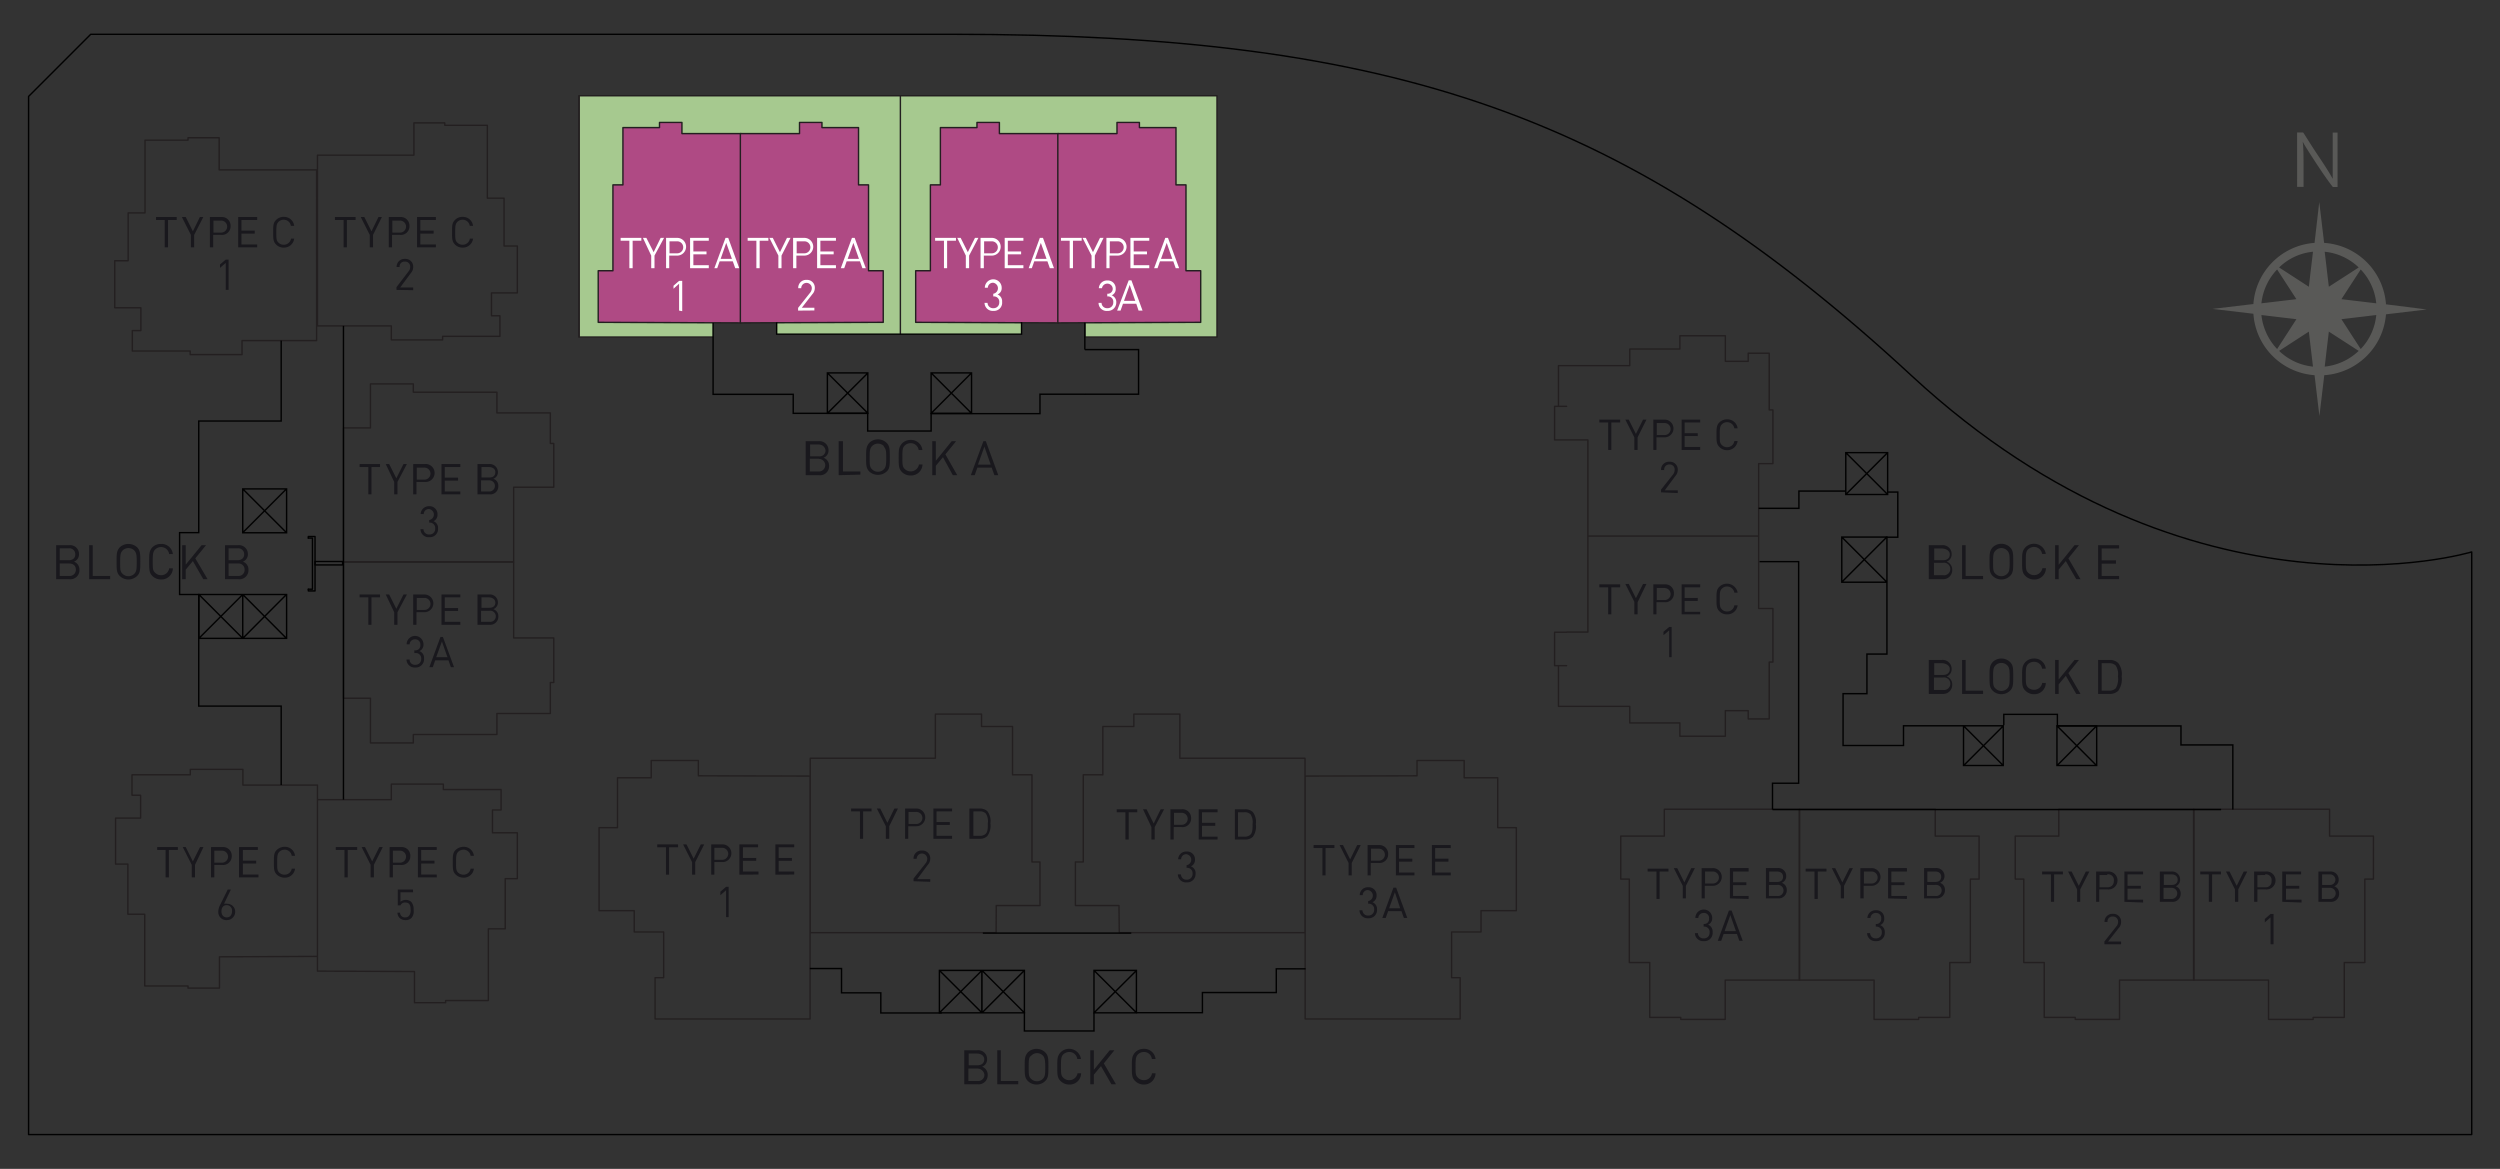<?xml version="1.0" encoding="utf-8"?>
<svg xmlns="http://www.w3.org/2000/svg" data-name="Layer 1" id="Layer_1" viewBox="0 0 174.98 81.81">
  <rect x="0" y="0" width="174.98" height="81.81" fill="#333333" stroke="none"/>
  <defs>
    <style>.cls-1{fill:#a6c98f}.cls-2,.cls-4,.cls-5{fill:none}.cls-2,.cls-3{stroke:#231f20}.cls-2,.cls-3,.cls-4{stroke-linecap:round;stroke-linejoin:round}.cls-2,.cls-3,.cls-4,.cls-5{stroke-width:.1px}.cls-3{fill:#af4a84}.cls-4,.cls-5{stroke:#010101}.cls-5{stroke-miterlimit:10}.cls-6{fill:#595957}.cls-7{fill:#fff}.cls-8{fill:#19181d}</style>
  </defs>
  <path class="cls-1" d="M46.87 6.7h31.82v4.87H46.87z"/>
  <path class="cls-1" d="M75.93 6.7h9.25v16.89h-9.25zM40.53 6.7h9.38v16.89h-9.38zM54.36 6.7H71.5v16.69H54.36z"/>
  <path class="cls-2" d="M153.53 68.6V56.64h9.52v1.88h3.07v3.01h-.6v5.84h-1.44v3.84h-2.18v.14h-3.12V68.6h-5.25z"/>
  <path class="cls-2" d="M153.56 68.6V56.64h-9.46v1.88h-3.05v3.01h.6v5.84h1.43v3.84h2.17v.14h3.1V68.6h5.21zM125.93 68.6V56.64h9.52v1.88h3.07v3.01h-.61v5.84h-1.44v3.84h-2.18v.14h-3.12V68.6h-5.24z"/>
  <path class="cls-3" d="M69.95 9.35v-.78h-1.57v.36h-2.56v4.01h-.7v3.66h0v2.35h-1.03v3.61l10 .04V9.35h-4.14z"/>
  <path class="cls-3" d="M78.18 9.35v-.78h1.57v.36h2.56v4.01h.7v3.66h0v2.35h1.03v3.61l-10 .04V9.35h4.14zM47.73 9.35v-.78h-1.57v.36H43.6v4.01h-.7v3.66h0v2.35h-1.03v3.61l10 .04V9.35h-4.14z"/>
  <path class="cls-3" d="M55.96 9.35v-.78h1.57v.36h2.56v4.01h.7v3.66h0v2.35h1.03v3.61l-10 .04V9.35h4.14z"/>
  <path class="cls-2" d="M38.52 47.77v2.17h-3.74v1.47h-5.85V52h-3v-3.13h-1.89v-9.54h11.91v5.32h2.81v3.12h-.24z"/>
  <path class="cls-2" d="M38.52 31.04V28.9h-3.74v-1.45h-5.85v-.58h-3v3.08h-1.89v9.38h11.91V34.1h2.81v-3.06h-.24zM125.96 68.6V56.64h-9.47v1.88h-3.05v3.01h.6v5.84h1.43v3.84h2.17v.14h3.11V68.6h5.21zM15.34 11.89V9.64h-2.18v.17h-3.01v5.09H8.97v3.35h-.94v3.29h1.83v1.6h-.6v1.43h4.05v.25h3.63v-.98h5.22V11.89h-6.82zM28.97 10.86V8.6h2.16v.17h2.98v5.1h1.17v3.35h.93v3.28H34.4v1.6h.59v1.44h-4.01v.25h-3.59v-.98h-5.17V10.86h6.75zM17 54.95v-1.1h-3.68v.38H9.24v1.43h.6v1.6H8.09v3.22h.86v3.51h1.18v5.02h3.03v.15h2.2v-.73h0v-1.46l6.86-.03V54.95H17zM27.39 55.97v-1.09h3.64v.38h4.04v1.43h-.6v1.6h1.74v3.21h-.85v3.51h-1.18v5.02h-2.99v.15h-2.18v-.73h0V68l-6.79-.03v-12h5.17zM48.88 54.3v-1.07h-3.3v1.21h-2.36v3.49h-1.29v5.81h2.46v1.49h2.06v3.2h-.6v2.89H56.7v-17zM72.23 60.33v-6.1h-1.36v-3.38H68.7v-.87h-3.23v3.09h-8.76v12.21h13.01l.01-1.9h3.06v-3.05h-.56zM99.18 54.3v-1.07h3.3v1.21h2.35v3.49h1.3v5.81h-2.47v1.49h-2.06v3.2h.6v2.89H91.35v-17zM75.82 60.33v-6.1h1.37v-3.38h2.17v-.87h3.22v3.09h8.76v12.21h-13l-.02-1.9h-3.05v-3.05h.55zM124.09 42.59h-1v-5.07h-11.95v6.72h-1.49v.01h-.84v2.34h.84-.57v2.85h4.99v1.16h3.51v.93h3.18v-.93h0v-.86h1.6v.58h1.47v-3.98h.26v-3.75zM124.09 32.45h-1v5.07h-11.95v-6.73h-1.49 0-.84v-2.35h.84-.57v-2.85h4.99v-1.16h3.51v-.93h3.18v.93h0v.86h1.6v-.57h1.47v3.97h.26v3.76zM75.93 22.59v1h9.25V6.7H40.53v16.89M40.53 6.7h44.65"/>
  <path class="cls-2" d="M49.91 23.59h-9.38V6.7M63.02 23.38V6.7"/>
  <path class="cls-4" d="M21.58 37.66v-.11h.47v3.81h-.47v-.12"/>
  <path class="cls-4" d="M21.58 37.66h.29v3.58h-.29M22.05 39.54h1.93v-.24h-1.93v.24"/>
  <path class="cls-5" d="M16.99 34.22h3.07v3.07h-3.07zM20.05 37.28l-3.06-3.06M20.05 34.22l-3.06 3.06M16.99 41.61h3.07v3.07h-3.07zM20.05 44.68l-3.06-3.07M20.05 41.61l-3.06 3.07M13.92 41.61h3.07v3.07h-3.07zM13.92 41.61l3.07 3.07M16.99 41.61l-3.07 3.07"/>
  <path class="cls-5" d="M19.68 23.84v5.63h-5.77v7.81h-1.34v4.33h1.34v7.81h5.77v5.53M24.04 55.97V22.81M57.91 26.1h2.83v2.83h-2.83zM60.75 28.93l-2.84-2.83M60.75 26.1l-2.84 2.83M65.17 26.1H68v2.83h-2.83zM68 28.93l-2.83-2.83M65.17 28.93 68 26.1M54.36 22.56v.83H71.5v-.85"/>
  <path class="cls-5" d="M75.93 27.57v.02h-3.14v1.36h-7.62v1.22h-4.44v-1.24h-5.21V27.6h-5.61v-5M75.93 24.47v-1.88M76.57 67.92h2.97v2.97h-2.97zM79.55 70.89l-2.98-2.97M79.55 67.92l-2.98 2.97M68.73 67.92h2.97v2.97h-2.97zM71.7 70.89l-2.97-2.97M71.7 67.92l-2.97 2.97M65.75 67.92h2.97v2.97h-2.97zM68.73 70.89l-2.98-2.97M68.73 67.92l-2.98 2.97"/>
  <path class="cls-5" d="M56.68 67.79h2.22v1.7h2.75v1.41h4.27M71.7 70.84v1.32h4.87v-1.29M79.54 70.88h4.62v-1.41h5.17v-1.66h2.05M75.93 24.47h3.76v3.12h-3.76M79.18 65.31H68.79M143.97 50.8h2.78v2.78h-2.78zM146.75 53.59l-2.78-2.79M146.75 50.8l-2.78 2.79M128.91 37.59h3.16v3.16h-3.16zM132.06 40.74l-3.15-3.15M132.06 37.59l-3.15 3.15M129.19 31.68h2.93v2.93h-2.93zM132.12 34.61l-2.93-2.93M132.12 31.68l-2.93 2.93M123.15 39.31h2.74v15.51h-1.83v1.84M137.43 50.8h-4.2v1.38H129v-3.63h1.67v-2.77h1.4v-5"/>
  <path class="cls-5" d="M132 37.6h.83v-3.16h-.71M129.19 34.37h-3.28v1.21h-2.82M137.43 50.8h2.78v2.78h-2.78zM140.22 53.59l-2.79-2.79M140.22 50.8l-2.79 2.79M155.46 56.66h-31.4M156.28 56.66v-4.52h-3.63v-1.33H144V50h-3.75v.76"/>
  <path class="cls-6" d="M163.5 9.28h-.23v3.24c-.09-.19-.41-.72-1-1.6s-.89-1.39-1.07-1.65h-.42V13.08h.45v-1.45c0-.61 0-1.24-.06-1.72.13.26.45.76.94 1.51s.88 1.3 1.17 1.67h.33V9.28zM163 23.21l2.09 1.35a4.06 4.06 0 0 1-2.38 1.1zm-3.48 1.35 2.08-1.35.29 2.45a4 4 0 0 1-2.37-1.1m-1.24-2.51 2.45.29-1.35 2.09a4.12 4.12 0 0 1-1.1-2.38m1.1-3.19 1.35 2.08-2.45.29a4.06 4.06 0 0 1 1.1-2.37m2.22 1.21-2.08-1.35a3.94 3.94 0 0 1 2.37-1.1zm3.49-1.35L163 20.07l-.29-2.45a4 4 0 0 1 2.38 1.1m1.23 2.51-2.44-.29 1.35-2.08a4 4 0 0 1 1.09 2.37m-1.09 3.2-1.35-2.09 2.44-.29a4 4 0 0 1-1.09 2.38M167 22l2.85-.34-2.85-.36a4.64 4.64 0 0 0-4.33-4.3l-.34-2.86L162 17a4.62 4.62 0 0 0-4.28 4.28l-2.86.34 2.86.34a4.62 4.62 0 0 0 4.28 4.3l.34 2.86.34-2.86A4.64 4.64 0 0 0 167 22"/>
  <path class="cls-4" d="M6.35 2.4 2 6.75v72.66h171V38.63s-19.46 5.93-39.18-12.31S97.78 2.4 66.64 2.4z"/>
  <path class="cls-7" d="M44.28 16.85v1.92h-.23v-1.92h-.61v-.2h1.45v.2zM45.81 17.89v.88h-.23v-.88L45 16.65h.24l.51 1 .49-1h.24zM47.4 17.89h-.56v.88h-.22v-2.12h.78a.62.62 0 1 1 0 1.24zm0-1h-.54v.84h.54a.42.42 0 1 0 0-.84zM48.3 18.77v-2.12h1.31v.2h-1.08v.75h.92v.2h-.92v.76h1.08v.21zM51.46 18.77l-.17-.48h-.92l-.17.48H50l.78-2.12h.19l.77 2.12zM50.83 17l-.39 1.12h.79zM47.53 21.74v-1.88l-.39.35V20l.39-.34h.22v2.12zM53.17 16.85v1.92h-.23v-1.92h-.61v-.2h1.45v.2zM54.7 17.89v.88h-.22v-.88l-.63-1.24h.24l.5 1 .49-1h.25zM56.3 17.89h-.56v.88h-.23v-2.12h.79a.62.62 0 1 1 0 1.24zm0-1h-.54v.84h.54a.42.42 0 1 0 0-.84zM57.19 18.77v-2.12h1.32v.2h-1.09v.75h.93v.2h-.93v.76h1.09v.21zM60.36 18.77l-.17-.48h-.93l-.17.48h-.24l.78-2.12h.19l.78 2.12zM59.73 17l-.4 1.12h.79zM55.86 21.74v-.19l.84-1.06a.51.51 0 0 0 .12-.32.37.37 0 1 0-.74 0h-.21a.55.55 0 0 1 .58-.58.54.54 0 0 1 .58.57.62.62 0 0 1-.17.43l-.74.95H57v.19zM66.29 16.85v1.92h-.22v-1.92h-.62v-.2h1.46v.2zM67.83 17.89v.88h-.23v-.88l-.6-1.24h.24l.5 1 .5-1h.24zM69.42 17.89h-.56v.88h-.23v-2.12h.79a.62.62 0 1 1 0 1.24zm0-1h-.54v.84h.54a.42.42 0 1 0 0-.84zM70.32 18.77v-2.12h1.31v.2h-1.09v.75h.93v.2h-.93v.76h1.09v.21zM73.48 18.77l-.17-.48h-.92l-.17.48H72l.78-2.12H73l.77 2.12zM72.85 17l-.4 1.12h.8zM69.53 21.76a.57.57 0 0 1-.62-.56h.21a.38.38 0 0 0 .41.37.39.39 0 0 0 .41-.41.37.37 0 0 0-.42-.41v-.19a.39.39 0 0 0 0-.77.36.36 0 0 0-.38.35h-.21a.59.59 0 0 1 1.18 0 .47.47 0 0 1-.29.47.51.51 0 0 1 .32.52.57.57 0 0 1-.61.63zM75.1 16.85v1.92h-.23v-1.92h-.61v-.2h1.45v.2zM76.63 17.89v.88h-.23v-.88l-.63-1.24H76l.5 1 .49-1h.25zM78.23 17.89h-.57v.88h-.22v-2.12h.79a.62.62 0 1 1 0 1.24zm0-1h-.55v.84h.55a.42.42 0 1 0 0-.84zM79.12 18.77v-2.12h1.32v.2h-1.09v.75h.93v.2h-.93v.76h1.09v.21zM82.29 18.77l-.17-.48h-.93l-.17.48h-.24l.78-2.12h.19l.78 2.12zM81.66 17l-.4 1.12h.79zM77.51 21.76a.56.56 0 0 1-.62-.56h.21a.38.38 0 0 0 .41.37.39.39 0 0 0 .41-.41.37.37 0 0 0-.42-.41v-.19a.35.35 0 0 0 .38-.39.38.38 0 0 0-.75 0h-.22a.57.57 0 0 1 .6-.54.55.55 0 0 1 .58.57.46.46 0 0 1-.28.47.51.51 0 0 1 .32.52.58.58 0 0 1-.62.57zM79.69 21.74l-.16-.48h-.93l-.17.48h-.24l.81-2.12h.19l.78 2.12zm-.62-1.8-.4 1.12h.79z"/>
  <path class="cls-8" d="M4.86 40.54h-.93v-2.38h.9a.62.62 0 0 1 .7.63.54.54 0 0 1-.35.52.59.59 0 0 1 .38.57.63.63 0 0 1-.7.66zm-.05-2.16h-.63v.83h.63c.26 0 .46-.13.46-.41a.41.41 0 0 0-.46-.42zm0 1.06h-.63v.87h.65a.43.43 0 0 0 .48-.44c0-.27-.18-.43-.48-.43zM6.24 40.54v-2.38h.25v2.15h1.22v.23zM9.6 40.31a.87.87 0 0 1-1.22 0c-.22-.22-.22-.46-.22-1s0-.74.22-1a.9.9 0 0 1 1.22 0c.22.23.22.46.22 1s0 .78-.22 1zm-.2-1.78a.58.58 0 0 0-.82 0c-.15.16-.17.32-.17.82s0 .66.17.81a.58.58 0 0 0 .82 0c.15-.15.17-.31.17-.81s-.02-.66-.17-.82zM11.27 40.56a.86.86 0 0 1-.61-.25c-.22-.22-.22-.46-.22-1s0-.74.22-1a.85.85 0 0 1 .61-.24.8.8 0 0 1 .83.71h-.26a.57.57 0 0 0-.57-.49.58.58 0 0 0-.41.17c-.15.16-.17.32-.17.82s0 .66.17.81a.58.58 0 0 0 .41.17.56.56 0 0 0 .57-.48h.26a.8.8 0 0 1-.83.78zM14.23 40.54l-.73-1.27-.5.6v.67h-.25v-2.38H13v1.36l1.11-1.36h.31l-.75.92.86 1.46zM16.68 40.54h-.93v-2.38h.9a.62.62 0 0 1 .7.63.54.54 0 0 1-.35.52.58.58 0 0 1 .39.57.63.63 0 0 1-.71.66zm-.05-2.16H16v.83h.62c.26 0 .47-.13.47-.41a.41.41 0 0 0-.46-.42zm0 1.06H16v.87h.65a.42.42 0 0 0 .47-.44.42.42 0 0 0-.46-.43zM57.32 33.26h-.93v-2.38h.9a.63.63 0 0 1 .7.64.54.54 0 0 1-.35.52.58.58 0 0 1 .39.57.63.63 0 0 1-.71.65zm0-2.15h-.62v.83h.62a.41.41 0 0 0 .46-.42c-.05-.28-.25-.41-.51-.41zm0 1h-.64V33h.64a.44.44 0 1 0 0-.88zM58.7 33.26v-2.38h.3V33h1.22v.22zM62.06 33a.9.9 0 0 1-1.22 0c-.22-.23-.22-.46-.22-1s0-.73.22-1a.87.87 0 0 1 1.22 0c.22.23.22.46.22 1s0 .81-.22 1zm-.2-1.78a.58.58 0 0 0-.82 0c-.15.16-.17.32-.17.81s0 .66.17.82a.58.58 0 0 0 .82 0c.15-.16.17-.32.17-.82s-.03-.61-.17-.77zM63.73 33.28a.83.83 0 0 1-.6-.24c-.23-.23-.23-.46-.23-1s0-.73.23-1a.84.84 0 0 1 .6-.25.8.8 0 0 1 .83.71h-.26a.56.56 0 0 0-.57-.48.58.58 0 0 0-.41.17c-.15.15-.16.32-.16.81s0 .67.16.82a.59.59 0 0 0 1-.31h.25a.8.8 0 0 1-.84.77zM66.69 33.26 66 32l-.5.6v.66h-.25v-2.38h.25v1.37l1.11-1.37h.31l-.75.92.83 1.46zM69.6 33.26l-.19-.53h-1l-.19.53h-.27l.88-2.38H69l.87 2.38zm-.7-2-.45 1.26h.89zM68.42 75.89h-.93v-2.38h.9a.62.62 0 0 1 .7.63.54.54 0 0 1-.35.52.59.59 0 0 1 .39.57.63.63 0 0 1-.71.66zm0-2.15h-.62v.82h.62c.26 0 .47-.13.47-.41s-.26-.41-.52-.41zm0 1.05h-.64v.87h.64a.43.43 0 0 0 .48-.44.496.496 0 0 0-.51-.43zM69.8 75.89v-2.38h.25v2.15h1.22v.23zM73.16 75.66a.87.87 0 0 1-1.22 0c-.22-.22-.22-.46-.22-1s0-.74.22-1a.87.87 0 0 1 1.22 0c.22.22.22.45.22 1s0 .78-.22 1zM73 73.89a.56.56 0 0 0-.82 0c-.18.11-.18.31-.18.81s0 .66.17.81a.58.58 0 0 0 .82 0c.15-.15.17-.31.17-.81s-.05-.7-.16-.81zM74.83 75.91a.84.84 0 0 1-.6-.25c-.23-.22-.23-.46-.23-1s0-.74.23-1a.84.84 0 0 1 1.43.46h-.26a.56.56 0 0 0-.57-.49.63.63 0 0 0-.41.17c-.15.16-.16.32-.16.82s0 .66.16.81a.59.59 0 0 0 1-.31h.25a.8.8 0 0 1-.84.79zM77.79 75.89l-.73-1.27-.5.6v.67h-.25v-2.38h.25v1.37l1.11-1.37H78l-.74.92.85 1.46zM80.06 75.91a.85.85 0 0 1-.61-.25c-.23-.22-.23-.46-.23-1s0-.74.23-1a.81.81 0 0 1 .61-.25.8.8 0 0 1 .82.71h-.26a.55.55 0 0 0-.56-.49.59.59 0 0 0-.41.17c-.15.16-.17.32-.17.82s0 .66.17.81a.55.55 0 0 0 .41.17.56.56 0 0 0 .57-.48h.25a.8.8 0 0 1-.82.79zM136 48.57h-1v-2.38h.9a.63.63 0 0 1 .7.63.55.55 0 0 1-.35.53.57.57 0 0 1 .39.56.63.63 0 0 1-.64.66zm0-2.15h-.62v.82h.62c.26 0 .47-.13.47-.41s-.31-.41-.57-.41zm0 1h-.64v.87h.64a.44.44 0 1 0 0-.87zM137.33 48.57v-2.38h.25v2.15h1.22v.23zM140.69 48.34a.87.87 0 0 1-1.22 0c-.22-.22-.22-.46-.22-1s0-.74.22-1a.87.87 0 0 1 1.22 0c.22.22.22.45.22 1s0 .78-.22 1zm-.2-1.77a.58.58 0 0 0-.82 0c-.15.15-.17.31-.17.81s0 .66.17.81a.58.58 0 0 0 .82 0c.15-.15.17-.31.17-.81s-.02-.66-.17-.81zM142.36 48.59a.84.84 0 0 1-.6-.25c-.23-.22-.23-.46-.23-1s0-.74.23-1a.84.84 0 0 1 .6-.25.8.8 0 0 1 .83.71h-.26a.56.56 0 0 0-.57-.48.62.62 0 0 0-.41.16c-.15.16-.16.32-.16.82s0 .66.16.82a.62.62 0 0 0 .41.16.58.58 0 0 0 .58-.48h.25a.8.8 0 0 1-.83.79zM145.32 48.57l-.73-1.27-.5.6v.67h-.25v-2.38h.25v1.37l1.11-1.37h.31l-.74.92.85 1.46zM148.26 48.35a.83.83 0 0 1-.6.22h-.81v-2.38h.81a.83.83 0 0 1 .6.22 1.25 1.25 0 0 1 .24.94 1.4 1.4 0 0 1-.24 1zm-.17-1.76a.62.62 0 0 0-.47-.17h-.52v1.92h.52a.62.62 0 0 0 .47-.17 1.32 1.32 0 0 0 .15-.82 1.14 1.14 0 0 0-.15-.76zM136 40.54h-1v-2.38h.9a.62.62 0 0 1 .7.63.54.54 0 0 1-.35.52.59.59 0 0 1 .39.57.63.63 0 0 1-.64.66zm0-2.15h-.62v.82h.62c.26 0 .47-.13.47-.41s-.31-.41-.57-.41zm0 1h-.64v.87h.64a.44.44 0 1 0 0-.87zM137.33 40.54v-2.38h.25v2.15h1.22v.23zM140.69 40.31a.87.87 0 0 1-1.22 0c-.22-.22-.22-.46-.22-1s0-.74.22-1a.87.87 0 0 1 1.22 0c.22.22.22.45.22 1s0 .78-.22 1zm-.2-1.77a.56.56 0 0 0-.82 0c-.15.15-.17.31-.17.81s0 .66.17.81a.58.58 0 0 0 .82 0c.15-.15.17-.31.17-.81s-.02-.66-.17-.81zM142.36 40.56a.84.84 0 0 1-.6-.25c-.23-.22-.23-.46-.23-1s0-.74.23-1a.84.84 0 0 1 1.43.46h-.26a.57.57 0 0 0-.57-.49.63.63 0 0 0-.41.17c-.15.16-.16.32-.16.82s0 .66.16.81a.59.59 0 0 0 1-.31h.25a.8.8 0 0 1-.84.79zM145.32 40.54l-.73-1.27-.5.6v.67h-.25v-2.38h.25v1.37l1.11-1.37h.31l-.74.92.85 1.46zM146.85 40.54v-2.38h1.47v.23h-1.22v.83h1v.23h-1v.86h1.22v.23zM11.76 15.4v1.91h-.23V15.4h-.61v-.21h1.45v.21zM13.59 16.44v.87h-.23v-.87l-.63-1.25H13l.5 1 .49-1h.24zM15.48 16.44h-.56v.87h-.23v-2.12h.79a.61.61 0 0 1 .66.63.6.6 0 0 1-.66.62zm0-1h-.54v.84h.54a.42.42 0 1 0 0-.84zM16.67 17.31v-2.12H18v.21h-1.1v.74h.93v.21h-.93v.76H18v.2zM19.86 17.33a.72.72 0 0 1-.54-.22c-.2-.2-.2-.41-.2-.86s0-.65.2-.85a.72.72 0 0 1 .54-.22.71.71 0 0 1 .73.63h-.23a.5.5 0 0 0-.5-.43.5.5 0 0 0-.37.15c-.13.14-.15.28-.15.72s0 .59.15.73a.5.5 0 0 0 .37.15.51.51 0 0 0 .51-.43h.22a.71.71 0 0 1-.73.63zM15.8 20.29V18.4l-.4.35v-.24l.4-.34h.2v2.12zM24.28 15.4v1.91h-.23V15.4h-.61v-.21h1.45v.21zM26.11 16.44v.87h-.23v-.87l-.63-1.25h.25l.5 1 .49-1h.24zM28 16.44h-.56v.87h-.23v-2.12H28a.61.61 0 0 1 .66.63.6.6 0 0 1-.66.62zm0-1h-.54v.84H28a.42.42 0 1 0 0-.84zM29.19 17.31v-2.12h1.32v.21h-1.09v.74h.93v.21h-.93v.76h1.09v.2zM32.38 17.33a.72.72 0 0 1-.54-.22c-.2-.2-.2-.41-.2-.86s0-.65.2-.85a.72.72 0 0 1 .54-.22.71.71 0 0 1 .73.63h-.23a.5.5 0 0 0-.5-.43.5.5 0 0 0-.37.15c-.13.14-.15.28-.15.72s0 .59.15.73a.5.5 0 0 0 .37.15.51.51 0 0 0 .51-.43h.22a.71.71 0 0 1-.73.63zM27.75 20.29v-.19l.84-1.1a.47.47 0 0 0 .12-.31.35.35 0 0 0-.37-.38.34.34 0 0 0-.37.38h-.21a.55.55 0 0 1 .58-.57.54.54 0 0 1 .58.57.62.62 0 0 1-.17.43l-.74 1h.91v.19zM26 32.69v1.91h-.22v-1.91h-.61v-.21h1.43v.21zM27.82 33.73v.87h-.23v-.87L27 32.48h.24l.5 1 .5-1h.24zM29.71 33.73h-.56v.87h-.23v-2.12h.79a.63.63 0 1 1 0 1.25zm0-1h-.54v.84h.54a.42.42 0 1 0 0-.84zM30.9 34.6v-2.12h1.32v.21h-1.09v.74h.93v.21h-.93v.76h1.09v.2zM34.25 34.6h-.83v-2.12h.8a.57.57 0 0 1 .63.57.48.48 0 0 1-.32.46.51.51 0 0 1 .35.51.56.56 0 0 1-.63.58zm0-1.91h-.55v.73h.55c.24 0 .42-.11.42-.37s-.23-.36-.47-.36zm0 .93h-.58v.78h.58a.39.39 0 1 0 0-.78zM30.05 37.6a.57.57 0 0 1-.62-.56h.21a.38.38 0 0 0 .41.37.39.39 0 0 0 .41-.41.38.38 0 0 0-.42-.42v-.18a.39.39 0 0 0 0-.77.35.35 0 0 0-.38.35h-.22a.58.58 0 0 1 .6-.55.55.55 0 0 1 .58.58.48.48 0 0 1-.28.47.5.5 0 0 1 .32.52.57.57 0 0 1-.61.6zM26 41.81v1.92h-.22v-1.92h-.61v-.2h1.43v.2zM27.82 42.85v.88h-.23v-.88L27 41.61h.24l.5 1 .5-1h.24zM29.71 42.85h-.56v.88h-.23v-2.12h.79a.62.62 0 1 1 0 1.24zm0-1h-.54v.84h.54a.42.42 0 1 0 0-.84zM30.9 43.73v-2.12h1.32v.2h-1.09v.75h.93v.2h-.93v.76h1.09v.21zM34.25 43.73h-.83v-2.12h.8a.56.56 0 0 1 .63.56.5.5 0 0 1-.32.47.5.5 0 0 1 .35.5.57.57 0 0 1-.63.59zm0-1.92h-.55v.73h.55c.24 0 .42-.11.42-.36s-.23-.37-.47-.37zm0 .94h-.58v.77h.58a.39.39 0 1 0 0-.77zM29.07 46.72a.57.57 0 0 1-.62-.56h.22a.36.36 0 0 0 .4.37.39.39 0 0 0 .41-.41.37.37 0 0 0-.41-.41H29v-.19h.05a.34.34 0 0 0 .37-.38.35.35 0 0 0-.37-.39.36.36 0 0 0-.38.35h-.21a.59.59 0 0 1 1.18 0 .47.47 0 0 1-.29.47.5.5 0 0 1 .33.52.58.58 0 0 1-.61.63zM31.56 46.7l-.17-.48h-.93l-.17.48h-.24l.78-2.12H31l.78 2.12zm-.63-1.8-.4 1.1h.79zM11.82 59.49v1.92h-.23v-1.92H11v-.2h1.45v.2zM13.65 60.53v.88h-.23v-.88l-.63-1.24H13l.5 1 .5-1h.24zM15.54 60.54H15v.87h-.23v-2.12h.79a.6.6 0 0 1 .66.62.61.61 0 0 1-.68.63zm0-1H15v.84h.54a.42.42 0 1 0 0-.84zM16.73 61.41v-2.12h1.32v.2H17v.75h.93v.2H17v.77h1.09v.2zM19.92 61.43a.8.8 0 0 1-.55-.22c-.2-.2-.2-.41-.2-.86s0-.66.2-.86a.8.8 0 0 1 .55-.22.71.71 0 0 1 .73.63h-.23a.5.5 0 0 0-.5-.43.54.54 0 0 0-.37.15c-.13.14-.15.29-.15.73s0 .59.15.73a.53.53 0 0 0 .37.14.5.5 0 0 0 .5-.42h.23a.71.71 0 0 1-.73.63zM15.87 64.4a.56.56 0 0 1-.59-.61 1.08 1.08 0 0 1 .14-.48l.52-1.05h.22l-.48 1a.56.56 0 0 1 .23 0 .55.55 0 0 1 .55.6.58.58 0 0 1-.59.54zm0-1.05c-.23 0-.37.17-.37.43s.14.43.37.43.37-.17.37-.43a.38.38 0 0 0-.37-.43zM24.34 59.49v1.92h-.23v-1.92h-.61v-.2H25v.2zM26.17 60.53v.88h-.23v-.88l-.63-1.24h.24l.5 1 .5-1h.24zM28.06 60.54h-.56v.87h-.23v-2.12h.79a.6.6 0 0 1 .66.62.61.61 0 0 1-.66.63zm0-1h-.56v.84h.5a.42.42 0 1 0 0-.84zM29.25 61.41v-2.12h1.32v.2h-1.09v.75h.93v.2h-.93v.77h1.09v.2zM32.44 61.43a.8.8 0 0 1-.55-.22c-.2-.2-.2-.41-.2-.86s0-.66.2-.86a.8.8 0 0 1 .55-.22.71.71 0 0 1 .73.63h-.23a.5.5 0 0 0-.5-.43.54.54 0 0 0-.37.15c-.13.14-.15.29-.15.73s0 .59.15.73a.53.53 0 0 0 .37.14.5.5 0 0 0 .5-.42h.23a.71.71 0 0 1-.73.63zM28.81 64.24a.54.54 0 0 1-.42.16.59.59 0 0 1-.42-.15.52.52 0 0 1-.15-.37H28a.33.33 0 0 0 .36.33.33.33 0 0 0 .26-.1.59.59 0 0 0 .12-.43c0-.26-.05-.51-.36-.51a.34.34 0 0 0-.35.2h-.19v-1.11h1.07v.19h-.88v.67a.59.59 0 0 1 .75 0 .79.79 0 0 1 .17.57.7.7 0 0 1-.14.55zM46.83 59.3v1.92h-.22V59.3H46v-.2h1.46v.2zM48.66 60.34v.88h-.22v-.88l-.63-1.24h.24l.5 1 .5-1h.24zM50.56 60.34H50v.88h-.22V59.1h.79a.62.62 0 1 1 0 1.24zm0-1H50v.84h.55a.42.42 0 1 0 0-.84zM51.75 61.22V59.1h1.31v.2H52v.75h.93v.2H52V61h1.09v.21zM54.27 61.22V59.1h1.32v.2H54.5v.75h.93v.2h-.93V61h1.09v.21zM50.82 64.19v-1.88l-.4.35v-.25l.4-.34H51v2.12zM60.41 56.79v1.92h-.22v-1.92h-.62v-.2H61v.2zM62.24 57.83v.88H62v-.88l-.63-1.24h.24l.5 1 .49-1h.25zM64.14 57.83h-.57v.88h-.22v-2.12h.79a.62.62 0 1 1 0 1.24zm0-1h-.55v.84h.55a.42.42 0 1 0 0-.84zM65.33 58.71v-2.12h1.31v.2h-1.09v.75h.93v.2h-.93v.76h1.09v.21zM69.11 58.51a.72.72 0 0 1-.53.2h-.73v-2.12h.73a.76.76 0 0 1 .53.19 1.13 1.13 0 0 1 .21.84 1.24 1.24 0 0 1-.21.89zM69 56.94a.55.55 0 0 0-.41-.15h-.46v1.71h.46a.55.55 0 0 0 .41-.15c.15-.15.14-.47.14-.73a1 1 0 0 0-.14-.68zM63.94 61.68v-.19l.84-1.06a.51.51 0 0 0 .12-.32.37.37 0 1 0-.74 0h-.22a.55.55 0 0 1 .59-.58.54.54 0 0 1 .58.57.62.62 0 0 1-.17.43l-.74 1h.91v.19zM79 56.85v1.91h-.23v-1.91h-.61v-.21h1.44v.21zM80.82 57.89v.87h-.23v-.87L80 56.64h.25l.5 1 .49-1h.24zM82.71 57.89h-.56v.87h-.23v-2.12h.79a.61.61 0 0 1 .66.63.6.6 0 0 1-.66.62zm0-1h-.54v.84h.54a.42.42 0 1 0 0-.84zM83.9 58.76v-2.12h1.32v.21h-1.09v.74h.93v.21h-.93v.76h1.09v.2zM87.69 58.57a.74.74 0 0 1-.54.19h-.72v-2.12h.72a.75.75 0 0 1 .54.2 1.13 1.13 0 0 1 .21.84 1.24 1.24 0 0 1-.21.89zM87.53 57a.56.56 0 0 0-.42-.15h-.46v1.71h.46a.56.56 0 0 0 .42-.15c.15-.15.14-.47.14-.73a1 1 0 0 0-.14-.68zM83.06 61.76a.57.57 0 0 1-.62-.56h.22a.37.37 0 0 0 .4.37.39.39 0 0 0 .41-.41.38.38 0 0 0-.42-.42v-.18a.39.39 0 0 0 0-.77.35.35 0 0 0-.38.35h-.21a.56.56 0 0 1 .59-.54.55.55 0 0 1 .59.57.49.49 0 0 1-.29.47.49.49 0 0 1 .33.52.58.58 0 0 1-.62.6zM92.78 59.36v1.91h-.22v-1.91h-.62v-.21h1.46v.21zM94.61 60.4v.87h-.22v-.87l-.63-1.25H94l.5 1 .49-1h.25zM96.51 60.4h-.57v.87h-.22v-2.12h.79a.61.61 0 0 1 .65.63.6.6 0 0 1-.65.62zm0-1h-.55v.84h.55a.42.42 0 1 0 0-.84zM97.7 61.27v-2.12H99v.21h-1.08v.74h.93v.21h-.93v.76H99v.2zM100.22 61.27v-2.12h1.32v.21h-1.09v.74h.93v.21h-.93v.76h1.09v.2zM95.77 64.27a.57.57 0 0 1-.62-.56h.21a.38.38 0 0 0 .41.37.39.39 0 0 0 .41-.41.38.38 0 0 0-.42-.42v-.18a.39.39 0 0 0 0-.77.35.35 0 0 0-.38.35h-.21a.56.56 0 0 1 .59-.55.55.55 0 0 1 .59.58.49.49 0 0 1-.29.47.5.5 0 0 1 .32.52.57.57 0 0 1-.61.6zM98.26 64.25l-.17-.48h-.93l-.17.48h-.24l.78-2.12h.19l.78 2.12zm-.63-1.8-.4 1.12H98zM116.16 61v1.92h-.22V61h-.62v-.2h1.46v.2zM118 62v.88h-.22V62l-.63-1.24h.24l.5 1 .49-1h.25zM119.89 62h-.57v.88h-.22v-2.12h.79a.62.62 0 1 1 0 1.24zm0-1h-.55v.84h.55a.42.42 0 1 0 0-.84zM121.08 62.88v-2.12h1.31V61h-1.09v.75h.93v.2h-.93v.76h1.09v.21zM124.43 62.88h-.83v-2.12h.8a.55.55 0 0 1 .62.56.49.49 0 0 1-.31.47.51.51 0 0 1 .35.5.57.57 0 0 1-.63.59zm-.05-1.88h-.55v.73h.55c.24 0 .42-.11.42-.36s-.18-.37-.42-.37zm0 .94h-.57v.77h.57a.39.39 0 1 0 0-.77zM119.25 65.87a.57.57 0 0 1-.62-.56h.21a.38.38 0 0 0 .41.37.39.39 0 0 0 .41-.41.37.37 0 0 0-.42-.41v-.19a.34.34 0 0 0 .38-.38.35.35 0 0 0-.37-.39.36.36 0 0 0-.38.35h-.21a.59.59 0 0 1 1.18 0 .47.47 0 0 1-.29.47.51.51 0 0 1 .32.52.57.57 0 0 1-.62.63zM121.74 65.85l-.17-.48h-.93l-.17.48h-.24l.78-2.12h.19l.78 2.12zm-.63-1.8-.4 1.12h.79zM127.23 61v1.92H127V61h-.62v-.2h1.46v.2zM129.07 62v.88h-.23V62l-.63-1.24h.24l.5 1 .5-1h.24zM131 62h-.56v.88h-.23v-2.12h.79a.62.62 0 1 1 0 1.24zm0-1h-.54v.84h.54a.42.42 0 1 0 0-.84zM132.15 62.88v-2.12h1.32V61h-1.09v.75h.92v.2h-.92v.76h1.09v.21zM135.5 62.88h-.83v-2.12h.8a.56.56 0 0 1 .63.56.5.5 0 0 1-.32.47.5.5 0 0 1 .35.5.57.57 0 0 1-.63.59zm-.05-1.88h-.55v.73h.55c.24 0 .42-.11.42-.36s-.18-.37-.42-.37zm0 .94h-.58v.77h.58a.39.39 0 1 0 0-.77zM131.3 65.87a.57.57 0 0 1-.62-.56h.21a.38.38 0 0 0 .41.37.39.39 0 0 0 .41-.41.37.37 0 0 0-.42-.41v-.19a.34.34 0 0 0 .38-.38.35.35 0 0 0-.37-.39.36.36 0 0 0-.38.35h-.22a.57.57 0 0 1 .6-.54.54.54 0 0 1 .58.57.46.46 0 0 1-.28.47.51.51 0 0 1 .32.52.57.57 0 0 1-.62.6zM143.77 61.2v1.92h-.22V61.2h-.62V61h1.46v.2zM145.6 62.25v.87h-.22v-.87l-.63-1.25h.25l.5 1 .49-1h.25zM147.5 62.25h-.57v.87h-.22V61h.79a.63.63 0 1 1 0 1.25zm0-1h-.55v.85h.55a.41.41 0 0 0 .45-.43.4.4 0 0 0-.47-.47zM148.69 63.12V61H150v.2h-1.09v.8h.93v.2h-.93v.77H150v.2zM152 63.12h-.83V61h.8a.56.56 0 0 1 .62.57.47.47 0 0 1-.31.46.53.53 0 0 1 .35.51.56.56 0 0 1-.63.58zm0-1.92h-.55v.74h.55c.24 0 .42-.12.42-.37s-.19-.37-.42-.37zm0 .94h-.57v.78h.57a.39.39 0 1 0 0-.78zM147.29 66.09v-.19l.84-1.06a.48.48 0 0 0 .12-.31.35.35 0 0 0-.37-.38.34.34 0 0 0-.37.38h-.21a.55.55 0 0 1 .58-.57.54.54 0 0 1 .58.57.62.62 0 0 1-.17.43l-.74.94h.91v.19zM154.83 61.2v1.92h-.23V61.2h-.6V61h1.45v.2zM156.66 62.25v.87h-.23v-.87L155.8 61h.25l.5 1 .49-1h.25zM158.55 62.25H158v.87h-.23V61h.79a.63.63 0 1 1 0 1.25zm0-1H158v.85h.54a.4.4 0 0 0 .45-.43.4.4 0 0 0-.46-.47zM159.74 63.12V61h1.32v.2H160v.8h.93v.2H160v.77h1.09v.2zM163.09 63.12h-.82V61h.8a.56.56 0 0 1 .62.57.47.47 0 0 1-.31.46.52.52 0 0 1 .34.51.56.56 0 0 1-.63.58zm0-1.92h-.56v.74h.56a.37.37 0 1 0 0-.74zm0 .94h-.58v.78h.58a.39.39 0 1 0 0-.78zM158.92 66.09v-1.88l-.4.35v-.24l.4-.35h.21v2.12zM112.78 29.57v1.92h-.22v-1.92h-.62v-.2h1.46v.2zM114.62 30.61v.88h-.23v-.88l-.63-1.24h.24l.5 1 .5-1h.24zM116.51 30.61h-.57v.88h-.22v-2.12h.79a.62.62 0 1 1 0 1.24zm0-1h-.55v.84h.55a.42.42 0 1 0 0-.84zM117.7 31.49v-2.12h1.3v.2h-1.09v.75h.92v.2h-.92v.76H119v.21zM120.88 31.51a.73.73 0 0 1-.54-.23c-.2-.2-.2-.4-.2-.85s0-.66.2-.86a.76.76 0 0 1 .54-.22.72.72 0 0 1 .74.63h-.23a.51.51 0 0 0-.51-.43.48.48 0 0 0-.36.15c-.14.14-.15.28-.15.73s0 .59.15.72a.48.48 0 0 0 .36.15.5.5 0 0 0 .51-.43h.23a.73.73 0 0 1-.74.64zM116.26 34.46v-.19l.84-1.06a.5.5 0 0 0 .11-.32.34.34 0 0 0-.36-.38.35.35 0 0 0-.37.39h-.22a.55.55 0 0 1 .59-.58.54.54 0 0 1 .58.57.62.62 0 0 1-.17.43l-.74 1h.91v.19zM112.78 41.11V43h-.22v-1.89h-.62v-.21h1.46v.21zM114.62 42.15V43h-.23v-.88l-.63-1.25h.24l.5 1 .5-1h.24zM116.51 42.15h-.57V43h-.22v-2.1h.79a.6.6 0 0 1 .65.63.6.6 0 0 1-.65.62zm0-1h-.55V42h.55a.42.42 0 1 0 0-.84zM117.7 43v-2.1h1.3v.21h-1.09v.74h.92v.21h-.92v.76H119V43zM120.88 43a.72.72 0 0 1-.54-.22c-.2-.2-.2-.41-.2-.86s0-.65.2-.85a.76.76 0 0 1 1.28.41h-.23a.51.51 0 0 0-.51-.43.48.48 0 0 0-.36.15c-.14.14-.15.28-.15.72s0 .59.15.73a.48.48 0 0 0 .36.15.5.5 0 0 0 .51-.43h.23a.72.72 0 0 1-.74.63zM116.83 46v-1.88l-.4.34v-.24l.4-.34h.17V46z"/>
</svg>